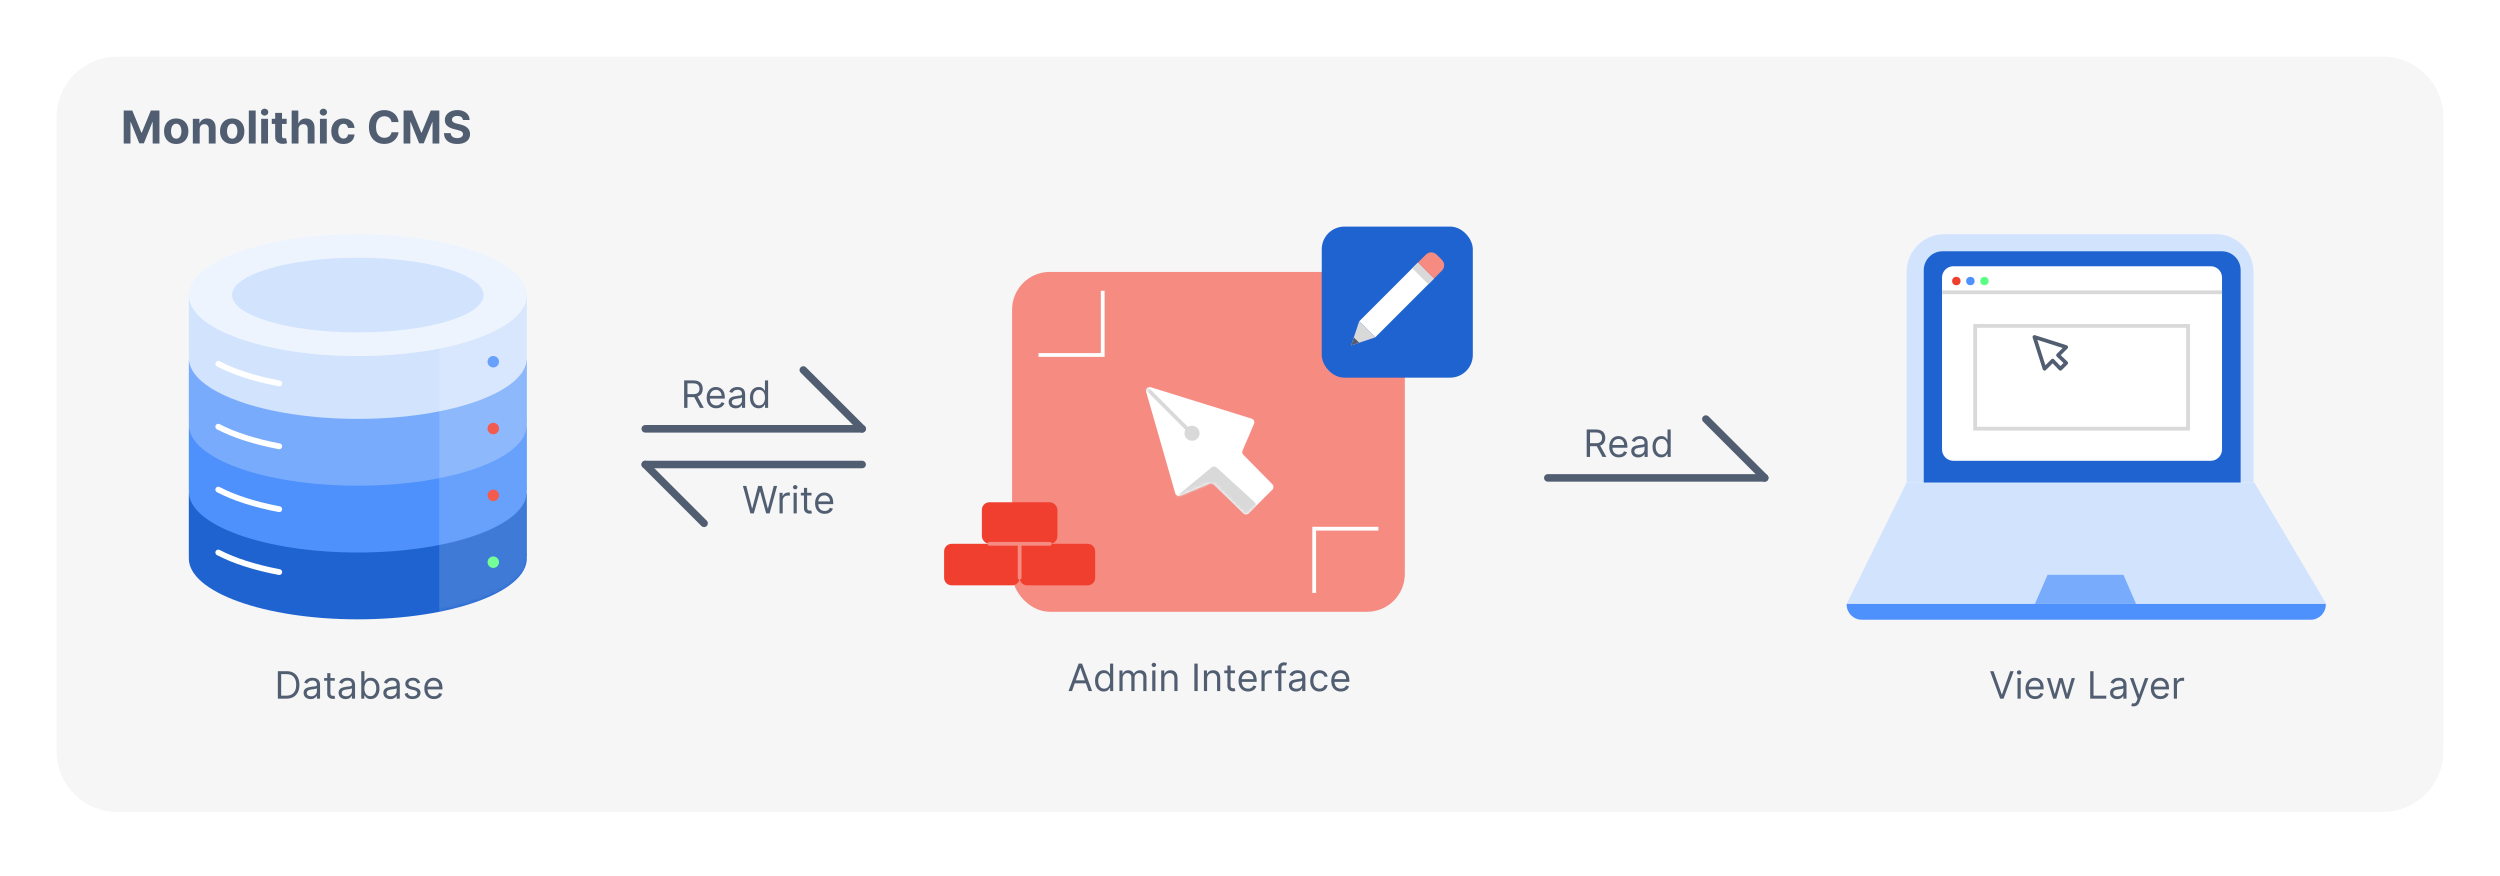 <svg xmlns="http://www.w3.org/2000/svg" fill="none" viewBox="0 0 662 232" height="232" width="662">
<rect fill="white" height="232" width="662"></rect>
<path fill-opacity="0.24" fill="#D9D9D9" d="M647 199V31C647 22.163 639.837 15 631 15H374.134H295.837H31C22.163 15 15 22.163 15 31V199C15 207.837 22.163 215 31 215H631C639.837 215 647 207.837 647 199Z"></path>
<path fill="#515E72" d="M32.758 29.273H35.034L37.438 35.136H37.54L39.943 29.273H42.219V38H40.429V32.32H40.356L38.098 37.957H36.879L34.621 32.298H34.548V38H32.758V29.273ZM46.662 38.128C46 38.128 45.428 37.987 44.945 37.706C44.465 37.422 44.094 37.027 43.833 36.521C43.571 36.013 43.441 35.423 43.441 34.753C43.441 34.077 43.571 33.486 43.833 32.98C44.094 32.472 44.465 32.077 44.945 31.796C45.428 31.511 46 31.369 46.662 31.369C47.324 31.369 47.895 31.511 48.375 31.796C48.858 32.077 49.23 32.472 49.492 32.98C49.753 33.486 49.884 34.077 49.884 34.753C49.884 35.423 49.753 36.013 49.492 36.521C49.23 37.027 48.858 37.422 48.375 37.706C47.895 37.987 47.324 38.128 46.662 38.128ZM46.671 36.722C46.972 36.722 47.223 36.636 47.425 36.466C47.627 36.293 47.779 36.057 47.881 35.758C47.986 35.46 48.039 35.121 48.039 34.74C48.039 34.359 47.986 34.02 47.881 33.722C47.779 33.423 47.627 33.188 47.425 33.014C47.223 32.841 46.972 32.754 46.671 32.754C46.367 32.754 46.111 32.841 45.904 33.014C45.699 33.188 45.544 33.423 45.439 33.722C45.337 34.02 45.286 34.359 45.286 34.74C45.286 35.121 45.337 35.46 45.439 35.758C45.544 36.057 45.699 36.293 45.904 36.466C46.111 36.636 46.367 36.722 46.671 36.722ZM52.88 34.216V38H51.064V31.454H52.794V32.609H52.871C53.016 32.229 53.259 31.928 53.6 31.706C53.941 31.482 54.354 31.369 54.84 31.369C55.294 31.369 55.691 31.469 56.029 31.668C56.367 31.866 56.63 32.151 56.817 32.52C57.005 32.886 57.098 33.324 57.098 33.832V38H55.283V34.156C55.286 33.756 55.184 33.443 54.976 33.219C54.769 32.992 54.483 32.878 54.12 32.878C53.875 32.878 53.659 32.93 53.472 33.035C53.287 33.141 53.142 33.294 53.037 33.496C52.935 33.695 52.883 33.935 52.88 34.216ZM61.486 38.128C60.825 38.128 60.252 37.987 59.769 37.706C59.289 37.422 58.918 37.027 58.657 36.521C58.396 36.013 58.265 35.423 58.265 34.753C58.265 34.077 58.396 33.486 58.657 32.98C58.918 32.472 59.289 32.077 59.769 31.796C60.252 31.511 60.825 31.369 61.486 31.369C62.148 31.369 62.719 31.511 63.2 31.796C63.682 32.077 64.055 32.472 64.316 32.98C64.577 33.486 64.708 34.077 64.708 34.753C64.708 35.423 64.577 36.013 64.316 36.521C64.055 37.027 63.682 37.422 63.2 37.706C62.719 37.987 62.148 38.128 61.486 38.128ZM61.495 36.722C61.796 36.722 62.048 36.636 62.249 36.466C62.451 36.293 62.603 36.057 62.705 35.758C62.81 35.46 62.863 35.121 62.863 34.74C62.863 34.359 62.81 34.02 62.705 33.722C62.603 33.423 62.451 33.188 62.249 33.014C62.048 32.841 61.796 32.754 61.495 32.754C61.191 32.754 60.935 32.841 60.728 33.014C60.523 33.188 60.369 33.423 60.264 33.722C60.161 34.02 60.11 34.359 60.11 34.74C60.11 35.121 60.161 35.46 60.264 35.758C60.369 36.057 60.523 36.293 60.728 36.466C60.935 36.636 61.191 36.722 61.495 36.722ZM67.704 29.273V38H65.888V29.273H67.704ZM69.158 38V31.454H70.973V38H69.158ZM70.07 30.611C69.8 30.611 69.569 30.521 69.375 30.342C69.185 30.16 69.09 29.943 69.09 29.69C69.09 29.44 69.185 29.226 69.375 29.047C69.569 28.865 69.8 28.774 70.07 28.774C70.34 28.774 70.57 28.865 70.76 29.047C70.954 29.226 71.05 29.44 71.05 29.69C71.05 29.943 70.954 30.16 70.76 30.342C70.57 30.521 70.34 30.611 70.07 30.611ZM75.909 31.454V32.818H71.967V31.454H75.909ZM72.862 29.886H74.678V35.989C74.678 36.156 74.703 36.287 74.754 36.381C74.805 36.472 74.876 36.535 74.967 36.572C75.061 36.609 75.169 36.628 75.291 36.628C75.376 36.628 75.462 36.621 75.547 36.606C75.632 36.59 75.697 36.577 75.743 36.568L76.028 37.919C75.938 37.947 75.81 37.98 75.645 38.017C75.48 38.057 75.28 38.081 75.044 38.09C74.606 38.106 74.223 38.048 73.894 37.915C73.567 37.781 73.312 37.574 73.131 37.293C72.949 37.011 72.859 36.656 72.862 36.227V29.886ZM79.048 34.216V38H77.232V29.273H78.996V32.609H79.073C79.221 32.223 79.46 31.921 79.789 31.702C80.119 31.48 80.532 31.369 81.029 31.369C81.484 31.369 81.88 31.469 82.218 31.668C82.559 31.864 82.823 32.146 83.011 32.516C83.201 32.882 83.295 33.321 83.292 33.832V38H81.477V34.156C81.479 33.753 81.377 33.439 81.17 33.215C80.965 32.99 80.678 32.878 80.309 32.878C80.062 32.878 79.843 32.93 79.653 33.035C79.465 33.141 79.317 33.294 79.21 33.496C79.104 33.695 79.05 33.935 79.048 34.216ZM84.721 38V31.454H86.536V38H84.721ZM85.632 30.611C85.363 30.611 85.131 30.521 84.938 30.342C84.748 30.16 84.652 29.943 84.652 29.69C84.652 29.44 84.748 29.226 84.938 29.047C85.131 28.865 85.363 28.774 85.632 28.774C85.902 28.774 86.132 28.865 86.323 29.047C86.516 29.226 86.613 29.44 86.613 29.69C86.613 29.943 86.516 30.16 86.323 30.342C86.132 30.521 85.902 30.611 85.632 30.611ZM90.947 38.128C90.277 38.128 89.7 37.986 89.217 37.702C88.737 37.415 88.368 37.017 88.109 36.508C87.854 36 87.726 35.415 87.726 34.753C87.726 34.082 87.855 33.494 88.114 32.989C88.375 32.48 88.746 32.084 89.226 31.8C89.706 31.513 90.277 31.369 90.939 31.369C91.51 31.369 92.01 31.473 92.439 31.68C92.868 31.888 93.207 32.179 93.457 32.554C93.707 32.929 93.845 33.369 93.871 33.875H92.158C92.109 33.548 91.981 33.285 91.774 33.087C91.57 32.885 91.301 32.784 90.969 32.784C90.688 32.784 90.442 32.861 90.231 33.014C90.024 33.165 89.862 33.385 89.746 33.675C89.629 33.965 89.571 34.315 89.571 34.727C89.571 35.145 89.628 35.5 89.742 35.793C89.858 36.085 90.021 36.308 90.231 36.462C90.442 36.615 90.688 36.692 90.969 36.692C91.176 36.692 91.362 36.649 91.527 36.564C91.695 36.479 91.832 36.355 91.94 36.193C92.051 36.028 92.124 35.831 92.158 35.601H93.871C93.842 36.101 93.706 36.541 93.462 36.922C93.22 37.3 92.886 37.595 92.46 37.808C92.034 38.021 91.53 38.128 90.947 38.128ZM105.545 32.328H103.678C103.644 32.087 103.575 31.872 103.469 31.685C103.364 31.494 103.229 31.332 103.065 31.199C102.9 31.065 102.71 30.963 102.494 30.892C102.281 30.821 102.049 30.785 101.799 30.785C101.347 30.785 100.954 30.898 100.619 31.122C100.283 31.344 100.023 31.668 99.839 32.094C99.654 32.517 99.562 33.031 99.562 33.636C99.562 34.258 99.654 34.781 99.839 35.205C100.026 35.628 100.288 35.947 100.623 36.163C100.958 36.379 101.346 36.487 101.786 36.487C102.033 36.487 102.262 36.455 102.472 36.389C102.685 36.324 102.874 36.229 103.039 36.104C103.204 35.976 103.34 35.821 103.448 35.639C103.559 35.457 103.636 35.25 103.678 35.017L105.545 35.026C105.496 35.426 105.376 35.812 105.183 36.185C104.992 36.554 104.735 36.885 104.411 37.178C104.09 37.467 103.707 37.697 103.261 37.868C102.817 38.035 102.316 38.119 101.756 38.119C100.978 38.119 100.282 37.943 99.668 37.591C99.058 37.239 98.575 36.729 98.219 36.061C97.867 35.394 97.691 34.585 97.691 33.636C97.691 32.685 97.87 31.875 98.228 31.207C98.586 30.54 99.072 30.031 99.685 29.682C100.299 29.329 100.989 29.153 101.756 29.153C102.262 29.153 102.731 29.224 103.163 29.366C103.597 29.509 103.982 29.716 104.317 29.989C104.653 30.259 104.925 30.59 105.136 30.982C105.349 31.374 105.485 31.822 105.545 32.328ZM106.868 29.273H109.143L111.547 35.136H111.649L114.053 29.273H116.328V38H114.538V32.32H114.466L112.207 37.957H110.989L108.73 32.298H108.658V38H106.868V29.273ZM122.583 31.783C122.549 31.439 122.402 31.172 122.144 30.982C121.885 30.791 121.534 30.696 121.091 30.696C120.79 30.696 120.536 30.739 120.328 30.824C120.121 30.906 119.962 31.021 119.851 31.169C119.743 31.317 119.689 31.484 119.689 31.672C119.684 31.828 119.716 31.965 119.787 32.081C119.861 32.197 119.962 32.298 120.09 32.383C120.218 32.466 120.365 32.538 120.533 32.601C120.701 32.66 120.88 32.712 121.07 32.754L121.854 32.942C122.235 33.027 122.584 33.141 122.902 33.283C123.221 33.425 123.496 33.599 123.729 33.807C123.962 34.014 124.142 34.258 124.27 34.54C124.401 34.821 124.468 35.144 124.471 35.507C124.468 36.041 124.331 36.504 124.061 36.896C123.794 37.285 123.408 37.588 122.902 37.804C122.4 38.017 121.793 38.124 121.083 38.124C120.378 38.124 119.765 38.016 119.242 37.8C118.722 37.584 118.316 37.264 118.023 36.841C117.733 36.415 117.581 35.888 117.567 35.26H119.353C119.373 35.553 119.456 35.797 119.604 35.993C119.755 36.186 119.955 36.332 120.205 36.432C120.458 36.528 120.743 36.577 121.061 36.577C121.374 36.577 121.645 36.531 121.875 36.44C122.108 36.349 122.289 36.223 122.417 36.061C122.544 35.899 122.608 35.713 122.608 35.503C122.608 35.307 122.55 35.142 122.434 35.008C122.32 34.875 122.152 34.761 121.931 34.668C121.712 34.574 121.444 34.489 121.125 34.412L120.175 34.173C119.439 33.994 118.858 33.715 118.432 33.334C118.006 32.953 117.794 32.44 117.797 31.796C117.794 31.267 117.935 30.805 118.219 30.41C118.506 30.016 118.9 29.707 119.4 29.486C119.9 29.264 120.468 29.153 121.104 29.153C121.752 29.153 122.317 29.264 122.8 29.486C123.286 29.707 123.664 30.016 123.934 30.41C124.203 30.805 124.343 31.263 124.351 31.783H122.583Z"></path>
<path fill="#515E72" d="M420.158 121V113.727H422.615C423.183 113.727 423.65 113.824 424.014 114.018C424.379 114.21 424.649 114.474 424.824 114.81C424.999 115.147 425.087 115.529 425.087 115.957C425.087 116.386 424.999 116.766 424.824 117.097C424.649 117.429 424.38 117.689 424.018 117.879C423.656 118.066 423.193 118.159 422.629 118.159H420.641V117.364H422.601C422.989 117.364 423.302 117.307 423.538 117.193C423.777 117.08 423.95 116.919 424.057 116.71C424.166 116.5 424.22 116.249 424.22 115.957C424.22 115.666 424.166 115.412 424.057 115.194C423.948 114.976 423.774 114.808 423.535 114.69C423.296 114.569 422.98 114.509 422.587 114.509H421.038V121H420.158ZM423.581 117.733L425.371 121H424.348L422.587 117.733H423.581ZM428.669 121.114C428.143 121.114 427.69 120.998 427.309 120.766C426.93 120.531 426.638 120.205 426.432 119.786C426.228 119.364 426.126 118.874 426.126 118.315C426.126 117.757 426.228 117.264 426.432 116.838C426.638 116.41 426.924 116.076 427.291 115.837C427.66 115.595 428.091 115.474 428.584 115.474C428.868 115.474 429.148 115.522 429.425 115.616C429.702 115.711 429.954 115.865 430.182 116.078C430.409 116.289 430.59 116.568 430.725 116.916C430.86 117.264 430.927 117.693 430.927 118.202V118.557H426.723V117.832H430.075C430.075 117.525 430.014 117.25 429.89 117.009C429.77 116.767 429.597 116.576 429.372 116.437C429.149 116.297 428.887 116.227 428.584 116.227C428.25 116.227 427.961 116.31 427.717 116.476C427.476 116.639 427.29 116.852 427.16 117.115C427.029 117.378 426.964 117.66 426.964 117.96V118.443C426.964 118.855 427.035 119.204 427.177 119.491C427.322 119.775 427.522 119.991 427.778 120.141C428.033 120.287 428.33 120.361 428.669 120.361C428.889 120.361 429.088 120.33 429.265 120.268C429.445 120.205 429.6 120.11 429.731 119.984C429.861 119.857 429.961 119.698 430.032 119.509L430.842 119.736C430.757 120.01 430.614 120.252 430.412 120.46C430.211 120.666 429.963 120.827 429.667 120.943C429.371 121.057 429.038 121.114 428.669 121.114ZM433.807 121.128C433.462 121.128 433.148 121.063 432.866 120.933C432.585 120.8 432.361 120.609 432.195 120.361C432.029 120.11 431.947 119.807 431.947 119.452C431.947 119.139 432.008 118.886 432.131 118.692C432.254 118.495 432.419 118.341 432.625 118.23C432.831 118.119 433.058 118.036 433.307 117.982C433.558 117.925 433.81 117.88 434.063 117.847C434.394 117.804 434.663 117.772 434.869 117.751C435.077 117.727 435.229 117.688 435.324 117.634C435.421 117.579 435.469 117.484 435.469 117.349V117.321C435.469 116.971 435.373 116.698 435.182 116.504C434.992 116.31 434.705 116.213 434.319 116.213C433.919 116.213 433.605 116.301 433.378 116.476C433.15 116.651 432.991 116.838 432.898 117.037L432.103 116.753C432.245 116.421 432.434 116.163 432.671 115.979C432.91 115.792 433.171 115.661 433.452 115.588C433.736 115.512 434.016 115.474 434.29 115.474C434.465 115.474 434.667 115.496 434.894 115.538C435.124 115.579 435.345 115.663 435.558 115.79C435.773 115.918 435.952 116.111 436.094 116.369C436.236 116.627 436.307 116.973 436.307 117.406V121H435.469V120.261H435.427C435.37 120.38 435.275 120.506 435.143 120.641C435.01 120.776 434.834 120.891 434.613 120.986C434.393 121.08 434.125 121.128 433.807 121.128ZM433.935 120.375C434.267 120.375 434.546 120.31 434.773 120.18C435.003 120.049 435.176 119.881 435.292 119.675C435.41 119.469 435.469 119.253 435.469 119.026V118.259C435.434 118.301 435.356 118.34 435.235 118.376C435.117 118.409 434.979 118.438 434.823 118.464C434.669 118.488 434.519 118.509 434.372 118.528C434.228 118.545 434.11 118.559 434.02 118.571C433.803 118.599 433.599 118.646 433.41 118.71C433.223 118.771 433.071 118.865 432.955 118.99C432.841 119.113 432.785 119.281 432.785 119.494C432.785 119.786 432.892 120.006 433.108 120.155C433.326 120.302 433.601 120.375 433.935 120.375ZM439.897 121.114C439.442 121.114 439.041 120.999 438.693 120.769C438.345 120.537 438.073 120.21 437.876 119.789C437.68 119.365 437.581 118.865 437.581 118.287C437.581 117.714 437.68 117.217 437.876 116.795C438.073 116.374 438.346 116.049 438.696 115.819C439.047 115.589 439.452 115.474 439.911 115.474C440.266 115.474 440.547 115.534 440.752 115.652C440.961 115.768 441.119 115.901 441.228 116.05C441.34 116.196 441.426 116.317 441.488 116.412H441.559V113.727H442.397V121H441.587V120.162H441.488C441.426 120.261 441.338 120.387 441.225 120.538C441.111 120.687 440.949 120.821 440.738 120.94C440.528 121.056 440.247 121.114 439.897 121.114ZM440.01 120.361C440.346 120.361 440.631 120.273 440.863 120.098C441.095 119.92 441.271 119.675 441.392 119.363C441.512 119.048 441.573 118.685 441.573 118.273C441.573 117.866 441.514 117.509 441.395 117.204C441.277 116.896 441.102 116.657 440.87 116.487C440.638 116.314 440.351 116.227 440.01 116.227C439.655 116.227 439.359 116.318 439.123 116.501C438.888 116.681 438.712 116.926 438.593 117.236C438.477 117.544 438.419 117.889 438.419 118.273C438.419 118.661 438.479 119.014 438.597 119.331C438.718 119.646 438.895 119.897 439.13 120.084C439.366 120.268 439.66 120.361 440.01 120.361Z"></path>
<path stroke-linecap="round" stroke-width="2" stroke="#515E72" d="M409.866 126.546H467.291"></path>
<path stroke-linecap="round" stroke-width="2" stroke="#515E72" d="M451.718 110.973L467.291 126.546"></path>
<path fill="#515E72" d="M181.158 108V100.727H183.615C184.183 100.727 184.65 100.824 185.014 101.018C185.379 101.21 185.649 101.474 185.824 101.81C185.999 102.147 186.087 102.529 186.087 102.957C186.087 103.386 185.999 103.766 185.824 104.097C185.649 104.429 185.38 104.689 185.018 104.879C184.656 105.066 184.193 105.159 183.629 105.159H181.641V104.364H183.601C183.989 104.364 184.302 104.307 184.538 104.193C184.777 104.08 184.95 103.919 185.057 103.71C185.166 103.5 185.22 103.249 185.22 102.957C185.22 102.666 185.166 102.412 185.057 102.194C184.948 101.976 184.774 101.808 184.535 101.69C184.296 101.569 183.98 101.509 183.587 101.509H182.038V108H181.158ZM184.581 104.733L186.371 108H185.348L183.587 104.733H184.581ZM189.669 108.114C189.143 108.114 188.69 107.998 188.309 107.766C187.93 107.531 187.638 107.205 187.432 106.786C187.228 106.364 187.126 105.874 187.126 105.315C187.126 104.757 187.228 104.264 187.432 103.838C187.638 103.41 187.924 103.076 188.291 102.837C188.66 102.595 189.091 102.474 189.584 102.474C189.868 102.474 190.148 102.522 190.425 102.616C190.702 102.711 190.954 102.865 191.182 103.078C191.409 103.289 191.59 103.568 191.725 103.916C191.86 104.264 191.927 104.693 191.927 105.202V105.557H187.723V104.832H191.075C191.075 104.525 191.014 104.25 190.89 104.009C190.77 103.767 190.597 103.576 190.372 103.437C190.149 103.297 189.887 103.227 189.584 103.227C189.25 103.227 188.961 103.31 188.717 103.476C188.476 103.639 188.29 103.852 188.16 104.115C188.029 104.378 187.964 104.66 187.964 104.96V105.443C187.964 105.855 188.035 106.204 188.177 106.491C188.322 106.775 188.522 106.991 188.778 107.141C189.033 107.287 189.33 107.361 189.669 107.361C189.889 107.361 190.088 107.33 190.265 107.268C190.445 107.205 190.6 107.11 190.731 106.984C190.861 106.857 190.961 106.698 191.032 106.509L191.842 106.736C191.757 107.01 191.614 107.252 191.412 107.46C191.211 107.666 190.963 107.827 190.667 107.943C190.371 108.057 190.038 108.114 189.669 108.114ZM194.807 108.128C194.462 108.128 194.148 108.063 193.866 107.933C193.585 107.8 193.361 107.609 193.195 107.361C193.029 107.11 192.947 106.807 192.947 106.452C192.947 106.139 193.008 105.886 193.131 105.692C193.254 105.495 193.419 105.341 193.625 105.23C193.831 105.119 194.058 105.036 194.307 104.982C194.558 104.925 194.81 104.88 195.063 104.847C195.394 104.804 195.663 104.772 195.869 104.751C196.077 104.727 196.229 104.688 196.324 104.634C196.421 104.579 196.469 104.484 196.469 104.349V104.321C196.469 103.971 196.373 103.698 196.182 103.504C195.992 103.31 195.705 103.213 195.319 103.213C194.919 103.213 194.605 103.301 194.378 103.476C194.15 103.651 193.991 103.838 193.898 104.037L193.103 103.753C193.245 103.421 193.434 103.163 193.671 102.979C193.91 102.792 194.171 102.661 194.452 102.588C194.736 102.512 195.016 102.474 195.29 102.474C195.465 102.474 195.667 102.496 195.894 102.538C196.124 102.579 196.345 102.663 196.558 102.79C196.773 102.918 196.952 103.111 197.094 103.369C197.236 103.627 197.307 103.973 197.307 104.406V108H196.469V107.261H196.427C196.37 107.38 196.275 107.506 196.143 107.641C196.01 107.776 195.834 107.891 195.613 107.986C195.393 108.08 195.125 108.128 194.807 108.128ZM194.935 107.375C195.267 107.375 195.546 107.31 195.773 107.18C196.003 107.049 196.176 106.881 196.292 106.675C196.41 106.469 196.469 106.253 196.469 106.026V105.259C196.434 105.301 196.356 105.34 196.235 105.376C196.117 105.409 195.979 105.438 195.823 105.464C195.669 105.488 195.519 105.509 195.372 105.528C195.228 105.545 195.11 105.559 195.02 105.571C194.803 105.599 194.599 105.646 194.41 105.71C194.223 105.771 194.071 105.865 193.955 105.99C193.841 106.113 193.785 106.281 193.785 106.494C193.785 106.786 193.892 107.006 194.108 107.155C194.326 107.302 194.601 107.375 194.935 107.375ZM200.897 108.114C200.442 108.114 200.041 107.999 199.693 107.769C199.345 107.537 199.073 107.21 198.876 106.789C198.68 106.365 198.581 105.865 198.581 105.287C198.581 104.714 198.68 104.217 198.876 103.795C199.073 103.374 199.346 103.049 199.696 102.819C200.047 102.589 200.452 102.474 200.911 102.474C201.266 102.474 201.547 102.534 201.752 102.652C201.961 102.768 202.119 102.901 202.228 103.05C202.34 103.196 202.426 103.317 202.488 103.412H202.559V100.727H203.397V108H202.587V107.162H202.488C202.426 107.261 202.338 107.387 202.225 107.538C202.111 107.687 201.949 107.821 201.738 107.94C201.528 108.056 201.247 108.114 200.897 108.114ZM201.01 107.361C201.346 107.361 201.631 107.273 201.863 107.098C202.095 106.92 202.271 106.675 202.392 106.363C202.512 106.048 202.573 105.685 202.573 105.273C202.573 104.866 202.514 104.509 202.395 104.204C202.277 103.896 202.102 103.657 201.87 103.487C201.638 103.314 201.351 103.227 201.01 103.227C200.655 103.227 200.359 103.318 200.123 103.501C199.888 103.681 199.712 103.926 199.593 104.236C199.477 104.544 199.419 104.889 199.419 105.273C199.419 105.661 199.479 106.014 199.597 106.331C199.718 106.646 199.895 106.897 200.13 107.084C200.366 107.268 200.66 107.361 201.01 107.361Z"></path>
<path fill="#515E72" d="M198.707 135.947L196.719 128.674H197.614L199.133 134.597H199.204L200.753 128.674H201.747L203.295 134.597H203.366L204.886 128.674H205.781L203.793 135.947H202.883L201.278 130.151H201.222L199.616 135.947H198.707ZM206.423 135.947V130.492H207.233V131.316H207.29C207.389 131.046 207.569 130.827 207.829 130.659C208.09 130.491 208.383 130.407 208.71 130.407C208.772 130.407 208.848 130.408 208.941 130.41C209.033 130.413 209.103 130.416 209.15 130.421V131.273C209.122 131.266 209.057 131.256 208.955 131.241C208.856 131.225 208.75 131.217 208.639 131.217C208.374 131.217 208.137 131.272 207.929 131.383C207.723 131.492 207.559 131.644 207.439 131.838C207.32 132.03 207.261 132.249 207.261 132.495V135.947H206.423ZM210.144 135.947V130.492H210.982V135.947H210.144ZM210.57 129.583C210.407 129.583 210.266 129.527 210.147 129.416C210.031 129.305 209.973 129.171 209.973 129.015C209.973 128.859 210.031 128.725 210.147 128.614C210.266 128.502 210.407 128.447 210.57 128.447C210.733 128.447 210.873 128.502 210.989 128.614C211.107 128.725 211.166 128.859 211.166 129.015C211.166 129.171 211.107 129.305 210.989 129.416C210.873 129.527 210.733 129.583 210.57 129.583ZM214.889 130.492V131.202H212.062V130.492H214.889ZM212.886 129.185H213.724V134.384C213.724 134.621 213.759 134.798 213.827 134.917C213.898 135.033 213.988 135.111 214.097 135.151C214.208 135.189 214.326 135.208 214.449 135.208C214.541 135.208 214.617 135.203 214.676 135.194C214.735 135.182 214.782 135.173 214.818 135.165L214.988 135.918C214.932 135.94 214.852 135.961 214.75 135.982C214.649 136.006 214.52 136.018 214.363 136.018C214.127 136.018 213.895 135.967 213.667 135.865C213.442 135.763 213.255 135.608 213.106 135.4C212.96 135.191 212.886 134.929 212.886 134.611V129.185ZM218.378 136.06C217.852 136.06 217.399 135.944 217.018 135.712C216.639 135.478 216.347 135.151 216.141 134.732C215.937 134.311 215.835 133.821 215.835 133.262C215.835 132.703 215.937 132.211 216.141 131.785C216.347 131.356 216.633 131.022 217 130.783C217.369 130.542 217.8 130.421 218.293 130.421C218.577 130.421 218.857 130.468 219.134 130.563C219.411 130.658 219.663 130.812 219.891 131.025C220.118 131.235 220.299 131.515 220.434 131.863C220.569 132.211 220.636 132.639 220.636 133.148V133.503H216.432V132.779H219.784C219.784 132.471 219.723 132.197 219.6 131.955C219.479 131.714 219.306 131.523 219.081 131.383C218.859 131.244 218.596 131.174 218.293 131.174C217.959 131.174 217.67 131.257 217.426 131.423C217.185 131.586 216.999 131.799 216.869 132.062C216.739 132.324 216.673 132.606 216.673 132.907V133.39C216.673 133.802 216.744 134.151 216.886 134.437C217.031 134.722 217.231 134.938 217.487 135.087C217.742 135.234 218.039 135.307 218.378 135.307C218.598 135.307 218.797 135.277 218.975 135.215C219.154 135.151 219.31 135.057 219.44 134.931C219.57 134.803 219.671 134.645 219.742 134.455L220.551 134.682C220.466 134.957 220.323 135.199 220.122 135.407C219.92 135.613 219.672 135.774 219.376 135.89C219.08 136.003 218.747 136.06 218.378 136.06Z"></path>
<path stroke-linecap="round" stroke-width="2" stroke="#515E72" d="M170.866 113.546H228.291"></path>
<path stroke-linecap="round" stroke-width="2" stroke="#515E72" d="M212.718 97.973L228.291 113.546"></path>
<path stroke-linecap="round" stroke-width="2" stroke="#515E72" d="M228.291 123H170.866"></path>
<path stroke-linecap="round" stroke-width="2" stroke="#515E72" d="M186.439 138.573L170.867 123"></path>
<ellipse fill="#1E63D0" ry="16.133" rx="44.755" cy="147.867" cx="94.755"></ellipse>
<rect fill="#1E63D0" height="16.653" width="89.51" y="130.694" x="50"></rect>
<ellipse fill="#4E91FC" ry="16.133" rx="44.755" cy="130.173" cx="94.755"></ellipse>
<rect fill="#4E91FC" height="16.653" width="89.51" y="113" x="50"></rect>
<ellipse fill="#79ABFC" ry="16.133" rx="44.755" cy="112.48" cx="94.755"></ellipse>
<rect fill="#79ABFC" height="16.653" width="89.51" y="95.306" x="50"></rect>
<ellipse fill="#D2E3FE" ry="16.133" rx="44.755" cy="94.786" cx="94.755"></ellipse>
<rect fill="#D2E3FE" height="16.653" width="89.51" y="77.612" x="50"></rect>
<path stroke-linecap="round" stroke-width="1.54" stroke="white" d="M57.806 96.347C61.92 98.512 67.46 100.297 73.939 101.526"></path>
<path stroke-linecap="round" stroke-width="1.54" stroke="white" d="M57.806 113C61.92 115.165 67.46 116.95 73.939 118.179"></path>
<path stroke-linecap="round" stroke-width="1.54" stroke="white" d="M57.806 129.653C61.92 131.818 67.46 133.603 73.939 134.832"></path>
<path stroke-linecap="round" stroke-width="1.54" stroke="white" d="M57.806 146.306C61.92 148.471 67.46 150.256 73.939 151.485"></path>
<circle fill="#4E91FC" r="1.52" cy="95.785" cx="130.622"></circle>
<circle fill="#F03E2F" r="1.52" cy="113.479" cx="130.622"></circle>
<circle fill="#F03E2F" r="1.52" cy="131.173" cx="130.622"></circle>
<circle fill="#5CFF85" r="1.52" cy="148.867" cx="130.622"></circle>
<mask height="87" width="91" y="77" x="49" maskUnits="userSpaceOnUse" style="mask-type:alpha" id="mask0_1880_296">
<path fill="#A1A8B4" d="M139.8 77.981H49.767V147.076H49.79C49.774 147.25 49.767 147.425 49.767 147.6C49.767 156.562 69.921 163.827 94.783 163.827C119.645 163.827 139.8 156.562 139.8 147.6C139.8 147.425 139.792 147.25 139.777 147.076H139.8V77.981Z" clip-rule="evenodd" fill-rule="evenodd"></path>
</mask>
<g mask="url(#mask0_1880_296)">
<rect fill="white" height="98.614" width="26.139" y="79.765" x="116.324" opacity="0.15"></rect>
</g>
<ellipse fill="white" ry="16.133" rx="44.755" cy="78.133" cx="94.755"></ellipse>
<ellipse fill-opacity="0.4" fill="#D2E3FE" ry="16.133" rx="44.755" cy="78.133" cx="94.755"></ellipse>
<ellipse fill="#D2E3FE" transform="matrix(1 0 0 -1 61.449 88.02)" ry="9.888" rx="33.306" cy="9.888" cx="33.306"></ellipse>
<path fill="#515E72" d="M75.817 185H73.573V177.727H75.916C76.622 177.727 77.226 177.873 77.728 178.164C78.229 178.453 78.614 178.868 78.882 179.411C79.149 179.95 79.283 180.597 79.283 181.349C79.283 182.107 79.148 182.759 78.878 183.306C78.608 183.851 78.215 184.27 77.699 184.563C77.183 184.854 76.556 185 75.817 185ZM74.453 184.219H75.76C76.362 184.219 76.86 184.103 77.255 183.871C77.651 183.639 77.945 183.308 78.139 182.88C78.334 182.451 78.431 181.941 78.431 181.349C78.431 180.762 78.335 180.257 78.143 179.833C77.951 179.407 77.665 179.08 77.284 178.853C76.903 178.623 76.428 178.509 75.86 178.509H74.453V184.219ZM82.252 185.128C81.906 185.128 81.592 185.063 81.311 184.933C81.029 184.8 80.805 184.609 80.639 184.361C80.474 184.11 80.391 183.807 80.391 183.452C80.391 183.139 80.452 182.886 80.576 182.692C80.699 182.495 80.863 182.341 81.069 182.23C81.275 182.119 81.502 182.036 81.751 181.982C82.002 181.925 82.254 181.88 82.507 181.847C82.839 181.804 83.108 181.772 83.314 181.751C83.522 181.727 83.673 181.688 83.768 181.634C83.865 181.579 83.914 181.484 83.914 181.349V181.321C83.914 180.971 83.818 180.698 83.626 180.504C83.437 180.31 83.149 180.213 82.763 180.213C82.363 180.213 82.049 180.301 81.822 180.476C81.595 180.651 81.435 180.838 81.343 181.037L80.547 180.753C80.689 180.421 80.879 180.163 81.115 179.979C81.354 179.792 81.615 179.661 81.897 179.588C82.181 179.512 82.46 179.474 82.735 179.474C82.91 179.474 83.111 179.496 83.338 179.538C83.568 179.579 83.789 179.663 84.002 179.79C84.218 179.918 84.397 180.111 84.539 180.369C84.681 180.627 84.752 180.973 84.752 181.406V185H83.914V184.261H83.871C83.814 184.38 83.719 184.506 83.587 184.641C83.454 184.776 83.278 184.891 83.058 184.986C82.838 185.08 82.569 185.128 82.252 185.128ZM82.379 184.375C82.711 184.375 82.99 184.31 83.218 184.18C83.447 184.049 83.62 183.881 83.736 183.675C83.854 183.469 83.914 183.253 83.914 183.026V182.259C83.878 182.301 83.8 182.34 83.679 182.376C83.561 182.409 83.424 182.438 83.267 182.464C83.113 182.488 82.963 182.509 82.816 182.528C82.672 182.545 82.555 182.559 82.465 182.571C82.247 182.599 82.043 182.646 81.854 182.71C81.667 182.771 81.515 182.865 81.399 182.99C81.286 183.113 81.229 183.281 81.229 183.494C81.229 183.786 81.337 184.006 81.552 184.155C81.77 184.302 82.046 184.375 82.379 184.375ZM88.653 179.545V180.256H85.827V179.545H88.653ZM86.651 178.239H87.489V183.438C87.489 183.674 87.523 183.852 87.592 183.97C87.663 184.086 87.753 184.164 87.862 184.205C87.973 184.242 88.09 184.261 88.213 184.261C88.305 184.261 88.381 184.257 88.44 184.247C88.5 184.235 88.547 184.226 88.582 184.219L88.753 184.972C88.696 184.993 88.617 185.014 88.515 185.036C88.413 185.059 88.284 185.071 88.128 185.071C87.891 185.071 87.659 185.02 87.432 184.918C87.207 184.817 87.02 184.661 86.871 184.453C86.724 184.245 86.651 183.982 86.651 183.665V178.239ZM91.519 185.128C91.174 185.128 90.86 185.063 90.578 184.933C90.296 184.8 90.073 184.609 89.907 184.361C89.741 184.11 89.659 183.807 89.659 183.452C89.659 183.139 89.72 182.886 89.843 182.692C89.966 182.495 90.131 182.341 90.337 182.23C90.543 182.119 90.77 182.036 91.019 181.982C91.269 181.925 91.522 181.88 91.775 181.847C92.106 181.804 92.375 181.772 92.581 181.751C92.789 181.727 92.941 181.688 93.036 181.634C93.133 181.579 93.181 181.484 93.181 181.349V181.321C93.181 180.971 93.085 180.698 92.894 180.504C92.704 180.31 92.416 180.213 92.031 180.213C91.63 180.213 91.317 180.301 91.09 180.476C90.862 180.651 90.703 180.838 90.61 181.037L89.815 180.753C89.957 180.421 90.146 180.163 90.383 179.979C90.622 179.792 90.882 179.661 91.164 179.588C91.448 179.512 91.728 179.474 92.002 179.474C92.177 179.474 92.379 179.496 92.606 179.538C92.835 179.579 93.057 179.663 93.27 179.79C93.485 179.918 93.664 180.111 93.806 180.369C93.948 180.627 94.019 180.973 94.019 181.406V185H93.181V184.261H93.139C93.082 184.38 92.987 184.506 92.855 184.641C92.722 184.776 92.546 184.891 92.325 184.986C92.105 185.08 91.837 185.128 91.519 185.128ZM91.647 184.375C91.978 184.375 92.258 184.31 92.485 184.18C92.715 184.049 92.888 183.881 93.004 183.675C93.122 183.469 93.181 183.253 93.181 183.026V182.259C93.146 182.301 93.068 182.34 92.947 182.376C92.828 182.409 92.691 182.438 92.535 182.464C92.381 182.488 92.231 182.509 92.084 182.528C91.939 182.545 91.822 182.559 91.732 182.571C91.514 182.599 91.311 182.646 91.121 182.71C90.934 182.771 90.783 182.865 90.667 182.99C90.553 183.113 90.496 183.281 90.496 183.494C90.496 183.786 90.604 184.006 90.82 184.155C91.037 184.302 91.313 184.375 91.647 184.375ZM95.662 185V177.727H96.501V180.412H96.572C96.633 180.317 96.718 180.196 96.827 180.05C96.939 179.901 97.097 179.768 97.303 179.652C97.511 179.534 97.793 179.474 98.148 179.474C98.608 179.474 99.013 179.589 99.363 179.819C99.713 180.049 99.987 180.374 100.183 180.795C100.38 181.217 100.478 181.714 100.478 182.287C100.478 182.865 100.38 183.365 100.183 183.789C99.987 184.21 99.714 184.537 99.366 184.769C99.018 184.999 98.617 185.114 98.162 185.114C97.812 185.114 97.532 185.056 97.321 184.94C97.11 184.821 96.948 184.687 96.834 184.538C96.721 184.387 96.633 184.261 96.572 184.162H96.472V185H95.662ZM96.486 182.273C96.486 182.685 96.547 183.048 96.668 183.363C96.788 183.675 96.965 183.92 97.197 184.098C97.429 184.273 97.713 184.361 98.049 184.361C98.399 184.361 98.692 184.268 98.926 184.084C99.163 183.897 99.34 183.646 99.459 183.331C99.579 183.014 99.64 182.661 99.64 182.273C99.64 181.889 99.581 181.544 99.462 181.236C99.346 180.926 99.17 180.681 98.933 180.501C98.699 180.318 98.404 180.227 98.049 180.227C97.708 180.227 97.421 180.314 97.189 180.487C96.957 180.657 96.782 180.896 96.664 181.204C96.546 181.509 96.486 181.866 96.486 182.273ZM103.365 185.128C103.019 185.128 102.706 185.063 102.424 184.933C102.142 184.8 101.918 184.609 101.753 184.361C101.587 184.11 101.504 183.807 101.504 183.452C101.504 183.139 101.566 182.886 101.689 182.692C101.812 182.495 101.976 182.341 102.182 182.23C102.388 182.119 102.616 182.036 102.864 181.982C103.115 181.925 103.367 181.88 103.621 181.847C103.952 181.804 104.221 181.772 104.427 181.751C104.635 181.727 104.787 181.688 104.881 181.634C104.978 181.579 105.027 181.484 105.027 181.349V181.321C105.027 180.971 104.931 180.698 104.739 180.504C104.55 180.31 104.262 180.213 103.876 180.213C103.476 180.213 103.163 180.301 102.935 180.476C102.708 180.651 102.548 180.838 102.456 181.037L101.66 180.753C101.802 180.421 101.992 180.163 102.229 179.979C102.468 179.792 102.728 179.661 103.01 179.588C103.294 179.512 103.573 179.474 103.848 179.474C104.023 179.474 104.224 179.496 104.452 179.538C104.681 179.579 104.903 179.663 105.116 179.79C105.331 179.918 105.51 180.111 105.652 180.369C105.794 180.627 105.865 180.973 105.865 181.406V185H105.027V184.261H104.984C104.927 184.38 104.833 184.506 104.7 184.641C104.568 184.776 104.391 184.891 104.171 184.986C103.951 185.08 103.682 185.128 103.365 185.128ZM103.493 184.375C103.824 184.375 104.104 184.31 104.331 184.18C104.561 184.049 104.733 183.881 104.849 183.675C104.968 183.469 105.027 183.253 105.027 183.026V182.259C104.991 182.301 104.913 182.34 104.793 182.376C104.674 182.409 104.537 182.438 104.381 182.464C104.227 182.488 104.076 182.509 103.93 182.528C103.785 182.545 103.668 182.559 103.578 182.571C103.36 182.599 103.157 182.646 102.967 182.71C102.78 182.771 102.629 182.865 102.513 182.99C102.399 183.113 102.342 183.281 102.342 183.494C102.342 183.786 102.45 184.006 102.665 184.155C102.883 184.302 103.159 184.375 103.493 184.375ZM111.258 180.767L110.505 180.98C110.458 180.855 110.388 180.733 110.296 180.614C110.206 180.494 110.083 180.394 109.927 180.316C109.77 180.238 109.57 180.199 109.326 180.199C108.993 180.199 108.714 180.276 108.492 180.43C108.272 180.581 108.162 180.774 108.162 181.009C108.162 181.217 108.237 181.381 108.389 181.502C108.54 181.623 108.777 181.723 109.099 181.804L109.909 182.003C110.397 182.121 110.76 182.302 110.999 182.546C111.238 182.788 111.358 183.099 111.358 183.48C111.358 183.793 111.268 184.072 111.088 184.318C110.91 184.564 110.662 184.759 110.342 184.901C110.022 185.043 109.651 185.114 109.227 185.114C108.671 185.114 108.21 184.993 107.846 184.751C107.481 184.51 107.25 184.157 107.153 183.693L107.949 183.494C108.024 183.788 108.168 184.008 108.378 184.155C108.591 184.302 108.87 184.375 109.213 184.375C109.603 184.375 109.914 184.292 110.143 184.126C110.375 183.958 110.491 183.757 110.491 183.523C110.491 183.333 110.425 183.175 110.292 183.047C110.16 182.917 109.956 182.82 109.682 182.756L108.772 182.543C108.273 182.424 107.906 182.241 107.672 181.992C107.44 181.741 107.324 181.428 107.324 181.051C107.324 180.743 107.41 180.471 107.583 180.234C107.758 179.998 107.996 179.812 108.297 179.677C108.6 179.542 108.943 179.474 109.326 179.474C109.866 179.474 110.29 179.593 110.598 179.83C110.908 180.066 111.128 180.379 111.258 180.767ZM114.906 185.114C114.381 185.114 113.927 184.998 113.546 184.766C113.167 184.531 112.875 184.205 112.669 183.786C112.465 183.364 112.364 182.874 112.364 182.315C112.364 181.757 112.465 181.264 112.669 180.838C112.875 180.41 113.161 180.076 113.528 179.837C113.898 179.595 114.329 179.474 114.821 179.474C115.105 179.474 115.386 179.522 115.663 179.616C115.94 179.711 116.192 179.865 116.419 180.078C116.646 180.289 116.827 180.568 116.962 180.916C117.097 181.264 117.165 181.693 117.165 182.202V182.557H112.96V181.832H116.312C116.312 181.525 116.251 181.25 116.128 181.009C116.007 180.767 115.834 180.576 115.609 180.437C115.387 180.297 115.124 180.227 114.821 180.227C114.487 180.227 114.198 180.31 113.954 180.476C113.713 180.639 113.527 180.852 113.397 181.115C113.267 181.378 113.202 181.66 113.202 181.96V182.443C113.202 182.855 113.273 183.204 113.415 183.491C113.559 183.775 113.759 183.991 114.015 184.141C114.271 184.287 114.568 184.361 114.906 184.361C115.126 184.361 115.325 184.33 115.503 184.268C115.683 184.205 115.838 184.11 115.968 183.984C116.098 183.857 116.199 183.698 116.27 183.509L117.079 183.736C116.994 184.01 116.851 184.252 116.65 184.46C116.449 184.666 116.2 184.827 115.904 184.943C115.608 185.057 115.275 185.114 114.906 185.114Z"></path>
<path fill="#D2E3FE" d="M504.875 72C504.875 66.477 509.352 62 514.875 62H586.723C592.246 62 596.723 66.477 596.723 72V127.768H504.875V72Z"></path>
<path fill="#D2E3FE" d="M504.875 127.768L596.95 127.768L616 159.915H489L504.875 127.768Z"></path>
<path fill="#4E91FC" d="M489 159.915H615.871V160.106C615.871 162.315 614.08 164.106 611.871 164.106H493C490.791 164.106 489 162.315 489 160.106V159.915Z"></path>
<path fill="#1E63D0" d="M509.411 71.536C509.411 68.774 511.649 66.536 514.411 66.536H588.321C591.083 66.536 593.321 68.774 593.321 71.536V127.768H509.411V71.536Z"></path>
<path fill="#79ABFC" d="M542.195 152.202H562.283L565.631 159.915H538.847L542.195 152.202Z"></path>
<g filter="url(#filter0_d_1880_296)">
<path fill="white" d="M514.248 73.5C514.248 71.843 515.591 70.5 517.248 70.5H585.393C587.05 70.5 588.393 71.843 588.393 73.5V119.017C588.393 120.673 587.05 122.017 585.393 122.017H517.248C515.591 122.017 514.248 120.673 514.248 119.017V73.5Z"></path>
</g>
<path stroke="#D9D9D9" d="M514.267 77.395H588.396"></path>
<circle fill="#F03E2F" r="1.116" cy="74.419" cx="518.038"></circle>
<circle fill="#4E91FC" r="1.116" cy="74.419" cx="521.758"></circle>
<circle fill="#5CFF85" r="1.116" cy="74.419" cx="525.478"></circle>
<path stroke-linejoin="round" stroke="#515E72" d="M541.395 97.647L538.719 89.239L547.128 91.915L544.978 94.064L547.128 96.119L545.599 97.647L543.545 95.498L541.395 97.647Z"></path>
<rect stroke="#D9D9D9" height="27.216" width="56.377" y="86.3" x="523.02"></rect>
<path fill="#515E72" d="M527.894 177.727L530.053 183.849H530.138L532.297 177.727H533.22L530.55 185H529.641L526.97 177.727H527.894ZM534.239 185V179.545H535.078V185H534.239ZM534.666 178.636C534.502 178.636 534.361 178.581 534.243 178.469C534.127 178.358 534.069 178.224 534.069 178.068C534.069 177.912 534.127 177.778 534.243 177.667C534.361 177.556 534.502 177.5 534.666 177.5C534.829 177.5 534.969 177.556 535.085 177.667C535.203 177.778 535.262 177.912 535.262 178.068C535.262 178.224 535.203 178.358 535.085 178.469C534.969 178.581 534.829 178.636 534.666 178.636ZM538.899 185.114C538.374 185.114 537.921 184.998 537.539 184.766C537.161 184.531 536.868 184.205 536.662 183.786C536.459 183.364 536.357 182.874 536.357 182.315C536.357 181.757 536.459 181.264 536.662 180.838C536.868 180.41 537.155 180.076 537.522 179.837C537.891 179.595 538.322 179.474 538.814 179.474C539.098 179.474 539.379 179.522 539.656 179.616C539.933 179.711 540.185 179.865 540.412 180.078C540.639 180.289 540.821 180.568 540.956 180.916C541.09 181.264 541.158 181.693 541.158 182.202V182.557H536.953V181.832H540.306C540.306 181.525 540.244 181.25 540.121 181.009C540 180.767 539.827 180.576 539.603 180.437C539.38 180.297 539.117 180.227 538.814 180.227C538.48 180.227 538.192 180.31 537.948 180.476C537.706 180.639 537.52 180.852 537.39 181.115C537.26 181.378 537.195 181.66 537.195 181.96V182.443C537.195 182.855 537.266 183.204 537.408 183.491C537.552 183.775 537.752 183.991 538.008 184.141C538.264 184.287 538.561 184.361 538.899 184.361C539.12 184.361 539.318 184.33 539.496 184.268C539.676 184.205 539.831 184.11 539.961 183.984C540.091 183.857 540.192 183.698 540.263 183.509L541.073 183.736C540.988 184.01 540.844 184.252 540.643 184.46C540.442 184.666 540.193 184.827 539.897 184.943C539.601 185.057 539.269 185.114 538.899 185.114ZM543.669 185L542.007 179.545H542.887L544.066 183.722H544.123L545.288 179.545H546.183L547.333 183.707H547.39L548.569 179.545H549.45L547.788 185H546.964L545.771 180.81H545.686L544.492 185H543.669ZM553.484 185V177.727H554.365V184.219H557.745V185H553.484ZM560.6 185.128C560.255 185.128 559.941 185.063 559.659 184.933C559.378 184.8 559.154 184.609 558.988 184.361C558.822 184.11 558.74 183.807 558.74 183.452C558.74 183.139 558.801 182.886 558.924 182.692C559.047 182.495 559.212 182.341 559.418 182.23C559.624 182.119 559.851 182.036 560.1 181.982C560.351 181.925 560.603 181.88 560.856 181.847C561.188 181.804 561.456 181.772 561.662 181.751C561.871 181.727 562.022 181.688 562.117 181.634C562.214 181.579 562.262 181.484 562.262 181.349V181.321C562.262 180.971 562.166 180.698 561.975 180.504C561.785 180.31 561.498 180.213 561.112 180.213C560.712 180.213 560.398 180.301 560.171 180.476C559.943 180.651 559.784 180.838 559.691 181.037L558.896 180.753C559.038 180.421 559.227 180.163 559.464 179.979C559.703 179.792 559.964 179.661 560.245 179.588C560.529 179.512 560.809 179.474 561.083 179.474C561.259 179.474 561.46 179.496 561.687 179.538C561.917 179.579 562.138 179.663 562.351 179.79C562.567 179.918 562.745 180.111 562.887 180.369C563.029 180.627 563.1 180.973 563.1 181.406V185H562.262V184.261H562.22C562.163 184.38 562.068 184.506 561.936 184.641C561.803 184.776 561.627 184.891 561.407 184.986C561.186 185.08 560.918 185.128 560.6 185.128ZM560.728 184.375C561.06 184.375 561.339 184.31 561.566 184.18C561.796 184.049 561.969 183.881 562.085 183.675C562.203 183.469 562.262 183.253 562.262 183.026V182.259C562.227 182.301 562.149 182.34 562.028 182.376C561.91 182.409 561.772 182.438 561.616 182.464C561.462 182.488 561.312 182.509 561.165 182.528C561.021 182.545 560.903 182.559 560.814 182.571C560.596 182.599 560.392 182.646 560.203 182.71C560.016 182.771 559.864 182.865 559.748 182.99C559.635 183.113 559.578 183.281 559.578 183.494C559.578 183.786 559.685 184.006 559.901 184.155C560.119 184.302 560.394 184.375 560.728 184.375ZM564.975 187.045C564.833 187.045 564.706 187.034 564.595 187.01C564.483 186.989 564.406 186.967 564.364 186.946L564.577 186.207C564.78 186.259 564.96 186.278 565.117 186.264C565.273 186.25 565.411 186.18 565.532 186.055C565.655 185.932 565.768 185.732 565.869 185.455L566.026 185.028L564.009 179.545H564.918L566.423 183.892H566.48L567.986 179.545H568.895L566.58 185.795C566.475 186.077 566.346 186.31 566.193 186.495C566.039 186.682 565.86 186.821 565.656 186.911C565.455 187 565.228 187.045 564.975 187.045ZM572.093 185.114C571.567 185.114 571.114 184.998 570.733 184.766C570.354 184.531 570.062 184.205 569.856 183.786C569.652 183.364 569.55 182.874 569.55 182.315C569.55 181.757 569.652 181.264 569.856 180.838C570.062 180.41 570.348 180.076 570.715 179.837C571.084 179.595 571.515 179.474 572.008 179.474C572.292 179.474 572.572 179.522 572.849 179.616C573.126 179.711 573.378 179.865 573.606 180.078C573.833 180.289 574.014 180.568 574.149 180.916C574.284 181.264 574.351 181.693 574.351 182.202V182.557H570.147V181.832H573.499C573.499 181.525 573.437 181.25 573.314 181.009C573.194 180.767 573.021 180.576 572.796 180.437C572.573 180.297 572.311 180.227 572.008 180.227C571.674 180.227 571.385 180.31 571.141 180.476C570.9 180.639 570.714 180.852 570.584 181.115C570.453 181.378 570.388 181.66 570.388 181.96V182.443C570.388 182.855 570.459 183.204 570.601 183.491C570.746 183.775 570.946 183.991 571.201 184.141C571.457 184.287 571.754 184.361 572.093 184.361C572.313 184.361 572.512 184.33 572.689 184.268C572.869 184.205 573.024 184.11 573.155 183.984C573.285 183.857 573.385 183.698 573.456 183.509L574.266 183.736C574.181 184.01 574.038 184.252 573.836 184.46C573.635 184.666 573.387 184.827 573.091 184.943C572.795 185.057 572.462 185.114 572.093 185.114ZM575.626 185V179.545H576.436V180.369H576.493C576.592 180.099 576.772 179.88 577.032 179.712C577.293 179.544 577.586 179.46 577.913 179.46C577.975 179.46 578.052 179.461 578.144 179.464C578.236 179.466 578.306 179.47 578.353 179.474V180.327C578.325 180.32 578.26 180.309 578.158 180.295C578.059 180.278 577.953 180.27 577.842 180.27C577.577 180.27 577.34 180.326 577.132 180.437C576.926 180.546 576.763 180.697 576.642 180.891C576.523 181.083 576.464 181.302 576.464 181.548V185H575.626Z"></path>
<path fill="#515E72" d="M283.869 183H282.945L285.616 175.727H286.525L289.195 183H288.272L286.099 176.878H286.042L283.869 183ZM284.21 180.159H287.931V180.94H284.21V180.159ZM292.274 183.114C291.82 183.114 291.418 182.999 291.07 182.769C290.722 182.537 290.45 182.21 290.254 181.789C290.057 181.365 289.959 180.865 289.959 180.287C289.959 179.714 290.057 179.217 290.254 178.795C290.45 178.374 290.724 178.049 291.074 177.819C291.424 177.589 291.829 177.474 292.289 177.474C292.644 177.474 292.924 177.534 293.13 177.652C293.338 177.768 293.497 177.901 293.606 178.05C293.717 178.196 293.804 178.317 293.865 178.412H293.936V175.727H294.774V183H293.965V182.162H293.865C293.804 182.261 293.716 182.387 293.602 182.538C293.489 182.687 293.327 182.821 293.116 182.94C292.905 183.056 292.625 183.114 292.274 183.114ZM292.388 182.361C292.724 182.361 293.008 182.273 293.24 182.098C293.472 181.92 293.649 181.675 293.769 181.363C293.89 181.048 293.95 180.685 293.95 180.273C293.95 179.866 293.891 179.509 293.773 179.204C293.655 178.896 293.479 178.657 293.247 178.487C293.015 178.314 292.729 178.227 292.388 178.227C292.033 178.227 291.737 178.318 291.5 178.501C291.266 178.681 291.089 178.926 290.971 179.236C290.855 179.544 290.797 179.889 290.797 180.273C290.797 180.661 290.856 181.014 290.975 181.331C291.095 181.646 291.273 181.897 291.507 182.084C291.744 182.268 292.038 182.361 292.388 182.361ZM296.426 183V177.545H297.235V178.398H297.306C297.42 178.107 297.603 177.88 297.857 177.719C298.11 177.556 298.414 177.474 298.769 177.474C299.129 177.474 299.429 177.556 299.668 177.719C299.909 177.88 300.097 178.107 300.232 178.398H300.289C300.429 178.116 300.638 177.892 300.918 177.727C301.197 177.558 301.532 177.474 301.923 177.474C302.41 177.474 302.809 177.627 303.119 177.933C303.43 178.236 303.585 178.708 303.585 179.349V183H302.747V179.349C302.747 178.947 302.637 178.659 302.416 178.487C302.196 178.314 301.937 178.227 301.639 178.227C301.255 178.227 300.958 178.343 300.747 178.575C300.537 178.805 300.431 179.096 300.431 179.449V183H299.579V179.264C299.579 178.954 299.478 178.704 299.277 178.515C299.076 178.323 298.817 178.227 298.499 178.227C298.282 178.227 298.078 178.285 297.889 178.401C297.702 178.517 297.55 178.678 297.434 178.884C297.32 179.088 297.264 179.323 297.264 179.591V183H296.426ZM305.117 183V177.545H305.955V183H305.117ZM305.543 176.636C305.38 176.636 305.239 176.581 305.121 176.469C305.005 176.358 304.947 176.224 304.947 176.068C304.947 175.912 305.005 175.778 305.121 175.667C305.239 175.556 305.38 175.5 305.543 175.5C305.706 175.5 305.846 175.556 305.962 175.667C306.081 175.778 306.14 175.912 306.14 176.068C306.14 176.224 306.081 176.358 305.962 176.469C305.846 176.581 305.706 176.636 305.543 176.636ZM308.328 179.719V183H307.49V177.545H308.3V178.398H308.371C308.499 178.121 308.693 177.898 308.953 177.73C309.214 177.56 309.55 177.474 309.962 177.474C310.331 177.474 310.654 177.55 310.931 177.702C311.208 177.851 311.424 178.078 311.577 178.384C311.731 178.687 311.808 179.07 311.808 179.534V183H310.97V179.591C310.97 179.162 310.859 178.829 310.636 178.589C310.414 178.348 310.108 178.227 309.72 178.227C309.453 178.227 309.214 178.285 309.003 178.401C308.794 178.517 308.63 178.687 308.509 178.909C308.388 179.132 308.328 179.402 308.328 179.719ZM317.146 175.727V183H316.266V175.727H317.146ZM319.637 179.719V183H318.799V177.545H319.608V178.398H319.679C319.807 178.121 320.001 177.898 320.262 177.73C320.522 177.56 320.858 177.474 321.27 177.474C321.64 177.474 321.963 177.55 322.24 177.702C322.517 177.851 322.732 178.078 322.886 178.384C323.04 178.687 323.117 179.07 323.117 179.534V183H322.279V179.591C322.279 179.162 322.167 178.829 321.945 178.589C321.722 178.348 321.417 178.227 321.029 178.227C320.761 178.227 320.522 178.285 320.311 178.401C320.103 178.517 319.939 178.687 319.818 178.909C319.697 179.132 319.637 179.402 319.637 179.719ZM327.02 177.545V178.256H324.194V177.545H327.02ZM325.018 176.239H325.856V181.438C325.856 181.674 325.89 181.852 325.959 181.97C326.03 182.086 326.12 182.164 326.229 182.205C326.34 182.242 326.457 182.261 326.58 182.261C326.672 182.261 326.748 182.257 326.807 182.247C326.867 182.235 326.914 182.226 326.949 182.219L327.12 182.972C327.063 182.993 326.984 183.014 326.882 183.036C326.78 183.059 326.651 183.071 326.495 183.071C326.258 183.071 326.026 183.02 325.799 182.918C325.574 182.817 325.387 182.661 325.238 182.453C325.091 182.245 325.018 181.982 325.018 181.665V176.239ZM330.509 183.114C329.984 183.114 329.53 182.998 329.149 182.766C328.771 182.531 328.478 182.205 328.272 181.786C328.069 181.364 327.967 180.874 327.967 180.315C327.967 179.757 328.069 179.264 328.272 178.838C328.478 178.41 328.765 178.076 329.132 177.837C329.501 177.595 329.932 177.474 330.424 177.474C330.708 177.474 330.989 177.522 331.266 177.616C331.543 177.711 331.795 177.865 332.022 178.078C332.249 178.289 332.431 178.568 332.566 178.916C332.7 179.264 332.768 179.693 332.768 180.202V180.557H328.563V179.832H331.916C331.916 179.525 331.854 179.25 331.731 179.009C331.61 178.767 331.437 178.576 331.213 178.437C330.99 178.297 330.727 178.227 330.424 178.227C330.09 178.227 329.802 178.31 329.558 178.476C329.316 178.639 329.13 178.852 329 179.115C328.87 179.378 328.805 179.66 328.805 179.96V180.443C328.805 180.855 328.876 181.204 329.018 181.491C329.162 181.775 329.362 181.991 329.618 182.141C329.874 182.287 330.171 182.361 330.509 182.361C330.73 182.361 330.928 182.33 331.106 182.268C331.286 182.205 331.441 182.11 331.571 181.984C331.701 181.857 331.802 181.698 331.873 181.509L332.683 181.736C332.597 182.01 332.454 182.252 332.253 182.46C332.052 182.666 331.803 182.827 331.507 182.943C331.211 183.057 330.879 183.114 330.509 183.114ZM334.043 183V177.545H334.852V178.369H334.909C335.009 178.099 335.189 177.88 335.449 177.712C335.709 177.544 336.003 177.46 336.33 177.46C336.391 177.46 336.468 177.461 336.561 177.464C336.653 177.466 336.723 177.47 336.77 177.474V178.327C336.742 178.32 336.677 178.309 336.575 178.295C336.475 178.278 336.37 178.27 336.259 178.27C335.994 178.27 335.757 178.326 335.548 178.437C335.342 178.546 335.179 178.697 335.058 178.891C334.94 179.083 334.881 179.302 334.881 179.548V183H334.043ZM340.534 177.545V178.256H337.594V177.545H340.534ZM338.475 183V176.793C338.475 176.48 338.548 176.22 338.695 176.011C338.842 175.803 339.032 175.647 339.267 175.543C339.501 175.438 339.748 175.386 340.009 175.386C340.215 175.386 340.383 175.403 340.513 175.436C340.643 175.469 340.74 175.5 340.804 175.528L340.563 176.253C340.52 176.239 340.461 176.221 340.385 176.2C340.312 176.178 340.215 176.168 340.094 176.168C339.817 176.168 339.617 176.237 339.494 176.377C339.373 176.517 339.313 176.722 339.313 176.991V183H338.475ZM343.158 183.128C342.812 183.128 342.498 183.063 342.217 182.933C341.935 182.8 341.711 182.609 341.545 182.361C341.38 182.11 341.297 181.807 341.297 181.452C341.297 181.139 341.358 180.886 341.482 180.692C341.605 180.495 341.769 180.341 341.975 180.23C342.181 180.119 342.408 180.036 342.657 179.982C342.908 179.925 343.16 179.88 343.413 179.847C343.745 179.804 344.013 179.772 344.219 179.751C344.428 179.727 344.579 179.688 344.674 179.634C344.771 179.579 344.82 179.484 344.82 179.349V179.321C344.82 178.971 344.724 178.698 344.532 178.504C344.343 178.31 344.055 178.213 343.669 178.213C343.269 178.213 342.955 178.301 342.728 178.476C342.501 178.651 342.341 178.838 342.249 179.037L341.453 178.753C341.595 178.421 341.785 178.163 342.021 177.979C342.26 177.792 342.521 177.661 342.803 177.588C343.087 177.512 343.366 177.474 343.641 177.474C343.816 177.474 344.017 177.496 344.244 177.538C344.474 177.579 344.695 177.663 344.908 177.79C345.124 177.918 345.303 178.111 345.445 178.369C345.587 178.627 345.658 178.973 345.658 179.406V183H344.82V182.261H344.777C344.72 182.38 344.625 182.506 344.493 182.641C344.36 182.776 344.184 182.891 343.964 182.986C343.744 183.08 343.475 183.128 343.158 183.128ZM343.286 182.375C343.617 182.375 343.896 182.31 344.124 182.18C344.353 182.049 344.526 181.881 344.642 181.675C344.76 181.469 344.82 181.253 344.82 181.026V180.259C344.784 180.301 344.706 180.34 344.585 180.376C344.467 180.409 344.33 180.438 344.173 180.464C344.019 180.488 343.869 180.509 343.722 180.528C343.578 180.545 343.461 180.559 343.371 180.571C343.153 180.599 342.949 180.646 342.76 180.71C342.573 180.771 342.421 180.865 342.305 180.99C342.192 181.113 342.135 181.281 342.135 181.494C342.135 181.786 342.243 182.006 342.458 182.155C342.676 182.302 342.952 182.375 343.286 182.375ZM349.403 183.114C348.892 183.114 348.452 182.993 348.082 182.751C347.713 182.51 347.429 182.177 347.23 181.754C347.031 181.33 346.932 180.846 346.932 180.301C346.932 179.747 347.033 179.258 347.237 178.835C347.443 178.408 347.729 178.076 348.096 177.837C348.466 177.595 348.897 177.474 349.389 177.474C349.773 177.474 350.118 177.545 350.426 177.688C350.734 177.83 350.986 178.028 351.182 178.284C351.379 178.54 351.501 178.838 351.548 179.179H350.71C350.646 178.93 350.504 178.71 350.284 178.518C350.066 178.324 349.773 178.227 349.403 178.227C349.077 178.227 348.79 178.312 348.544 178.483C348.3 178.651 348.109 178.889 347.972 179.197C347.837 179.502 347.77 179.861 347.77 180.273C347.77 180.694 347.836 181.061 347.969 181.374C348.104 181.686 348.293 181.929 348.537 182.102C348.783 182.274 349.072 182.361 349.403 182.361C349.621 182.361 349.819 182.323 349.996 182.247C350.174 182.171 350.324 182.062 350.447 181.92C350.57 181.778 350.658 181.608 350.71 181.409H351.548C351.501 181.731 351.384 182.021 351.197 182.279C351.012 182.535 350.767 182.738 350.461 182.89C350.158 183.039 349.806 183.114 349.403 183.114ZM355.06 183.114C354.535 183.114 354.081 182.998 353.7 182.766C353.321 182.531 353.029 182.205 352.823 181.786C352.619 181.364 352.518 180.874 352.518 180.315C352.518 179.757 352.619 179.264 352.823 178.838C353.029 178.41 353.315 178.076 353.682 177.837C354.052 177.595 354.483 177.474 354.975 177.474C355.259 177.474 355.54 177.522 355.817 177.616C356.094 177.711 356.346 177.865 356.573 178.078C356.8 178.289 356.981 178.568 357.116 178.916C357.251 179.264 357.319 179.693 357.319 180.202V180.557H353.114V179.832H356.466C356.466 179.525 356.405 179.25 356.282 179.009C356.161 178.767 355.988 178.576 355.763 178.437C355.541 178.297 355.278 178.227 354.975 178.227C354.641 178.227 354.352 178.31 354.108 178.476C353.867 178.639 353.681 178.852 353.551 179.115C353.421 179.378 353.356 179.66 353.356 179.96V180.443C353.356 180.855 353.427 181.204 353.569 181.491C353.713 181.775 353.913 181.991 354.169 182.141C354.425 182.287 354.722 182.361 355.06 182.361C355.28 182.361 355.479 182.33 355.657 182.268C355.837 182.205 355.992 182.11 356.122 181.984C356.252 181.857 356.353 181.698 356.424 181.509L357.233 181.736C357.148 182.01 357.005 182.252 356.804 182.46C356.603 182.666 356.354 182.827 356.058 182.943C355.762 183.057 355.43 183.114 355.06 183.114Z"></path>
<rect fill="#F68B82" rx="10" height="90" width="104" y="72" x="268"></rect>
<path stroke="white" d="M348 157V140H365"></path>
<path stroke="white" d="M292 77V94H275"></path>
<path fill="white" d="M320.332 128.015C320.703 127.86 321.132 127.943 321.419 128.226L329.238 135.934C329.629 136.32 330.259 136.317 330.647 135.929L336.929 129.647C337.317 129.259 337.32 128.629 336.934 128.238L329.231 120.424C328.946 120.134 328.864 119.701 329.024 119.328L332.072 112.214C332.306 111.669 332.017 111.042 331.451 110.865L304.769 102.551C304.01 102.315 303.291 103.017 303.51 103.782L311.2 130.615C311.364 131.19 311.994 131.493 312.546 131.263L320.332 128.015Z"></path>
<mask height="35" width="35" y="102" x="303" maskUnits="userSpaceOnUse" style="mask-type:alpha" id="mask1_1880_296">
<path fill="#AEB6C3" d="M320.332 128.015C320.703 127.86 321.132 127.943 321.419 128.226L329.238 135.934C329.629 136.32 330.259 136.317 330.647 135.929L336.929 129.647C337.317 129.259 337.32 128.629 336.934 128.238L329.231 120.424C328.946 120.134 328.864 119.701 329.024 119.328L332.072 112.214C332.306 111.669 332.017 111.042 331.451 110.865L304.769 102.551C304.01 102.315 303.291 103.017 303.51 103.782L311.2 130.615C311.364 131.19 311.994 131.493 312.546 131.263L320.332 128.015Z"></path>
</mask>
<g mask="url(#mask1_1880_296)">
<path stroke="#D9D9D9" d="M303.509 102.695L316.009 115.195"></path>
<path fill="#D9D9D9" d="M317.649 114.727C317.649 115.832 316.754 116.727 315.649 116.727C314.545 116.727 313.649 115.832 313.649 114.727C313.649 113.623 314.545 112.727 315.649 112.727C316.754 112.727 317.649 113.623 317.649 114.727Z"></path>
<path fill="#D9D9D9" d="M320.839 123.748L310.009 132.695L320.413 128.439C320.776 128.291 321.192 128.368 321.478 128.638L329.303 136.028C329.696 136.399 330.314 136.391 330.696 136.008L332.269 134.435C332.672 134.032 332.657 133.374 332.236 132.989L322.151 123.781C321.783 123.445 321.224 123.431 320.839 123.748Z"></path>
</g>
<rect fill="#1E63D0" rx="6" height="40" width="40" y="60" x="350"></rect>
<rect fill="white" transform="rotate(45 375.464 69.535)" height="22" width="6" y="69.535" x="375.464"></rect>
<rect fill="#D9D9D9" transform="rotate(45 375.464 69.535)" height="2.113" width="6" y="69.535" x="375.464"></rect>
<path fill="#D9D9D9" d="M357.787 91.456L364.151 89.335L359.908 85.092L357.787 91.456Z"></path>
<path fill="#515E72" d="M357.787 91.456L359.908 90.749L358.494 89.335L357.787 91.456Z"></path>
<path fill="#F68B82" d="M375.464 69.535L379.707 73.778L381.828 71.657C382.609 70.876 382.609 69.609 381.828 68.828L380.414 67.414C379.633 66.633 378.367 66.633 377.586 67.414L375.464 69.535Z"></path>
<path fill="#F03E2F" d="M250 146C250 144.895 250.895 144 252 144H270V153C270 154.105 269.105 155 268 155H252C250.895 155 250 154.105 250 153V146Z"></path>
<path fill="#F03E2F" d="M270 144H288C289.105 144 290 144.895 290 146V153C290 154.105 289.105 155 288 155H272C270.895 155 270 154.105 270 153V144Z"></path>
<rect fill="#F03E2F" rx="2" height="11" width="20" y="133" x="260"></rect>
<path stroke-linejoin="round" stroke-linecap="round" stroke="#F68B82" d="M262 144H270M278 144H270M270 144V153"></path>
<defs>
<filter color-interpolation-filters="sRGB" filterUnits="userSpaceOnUse" height="59.517" width="82.145" y="66.5" x="510.248" id="filter0_d_1880_296">
<feFlood result="BackgroundImageFix" flood-opacity="0"></feFlood>
<feColorMatrix result="hardAlpha" values="0 0 0 0 0 0 0 0 0 0 0 0 0 0 0 0 0 0 127 0" type="matrix" in="SourceAlpha"></feColorMatrix>
<feOffset></feOffset>
<feGaussianBlur stdDeviation="2"></feGaussianBlur>
<feComposite operator="out" in2="hardAlpha"></feComposite>
<feColorMatrix values="0 0 0 0 0 0 0 0 0 0 0 0 0 0 0 0 0 0 0.21 0" type="matrix"></feColorMatrix>
<feBlend result="effect1_dropShadow_1880_296" in2="BackgroundImageFix" mode="normal"></feBlend>
<feBlend result="shape" in2="effect1_dropShadow_1880_296" in="SourceGraphic" mode="normal"></feBlend>
</filter>
</defs>
</svg>
